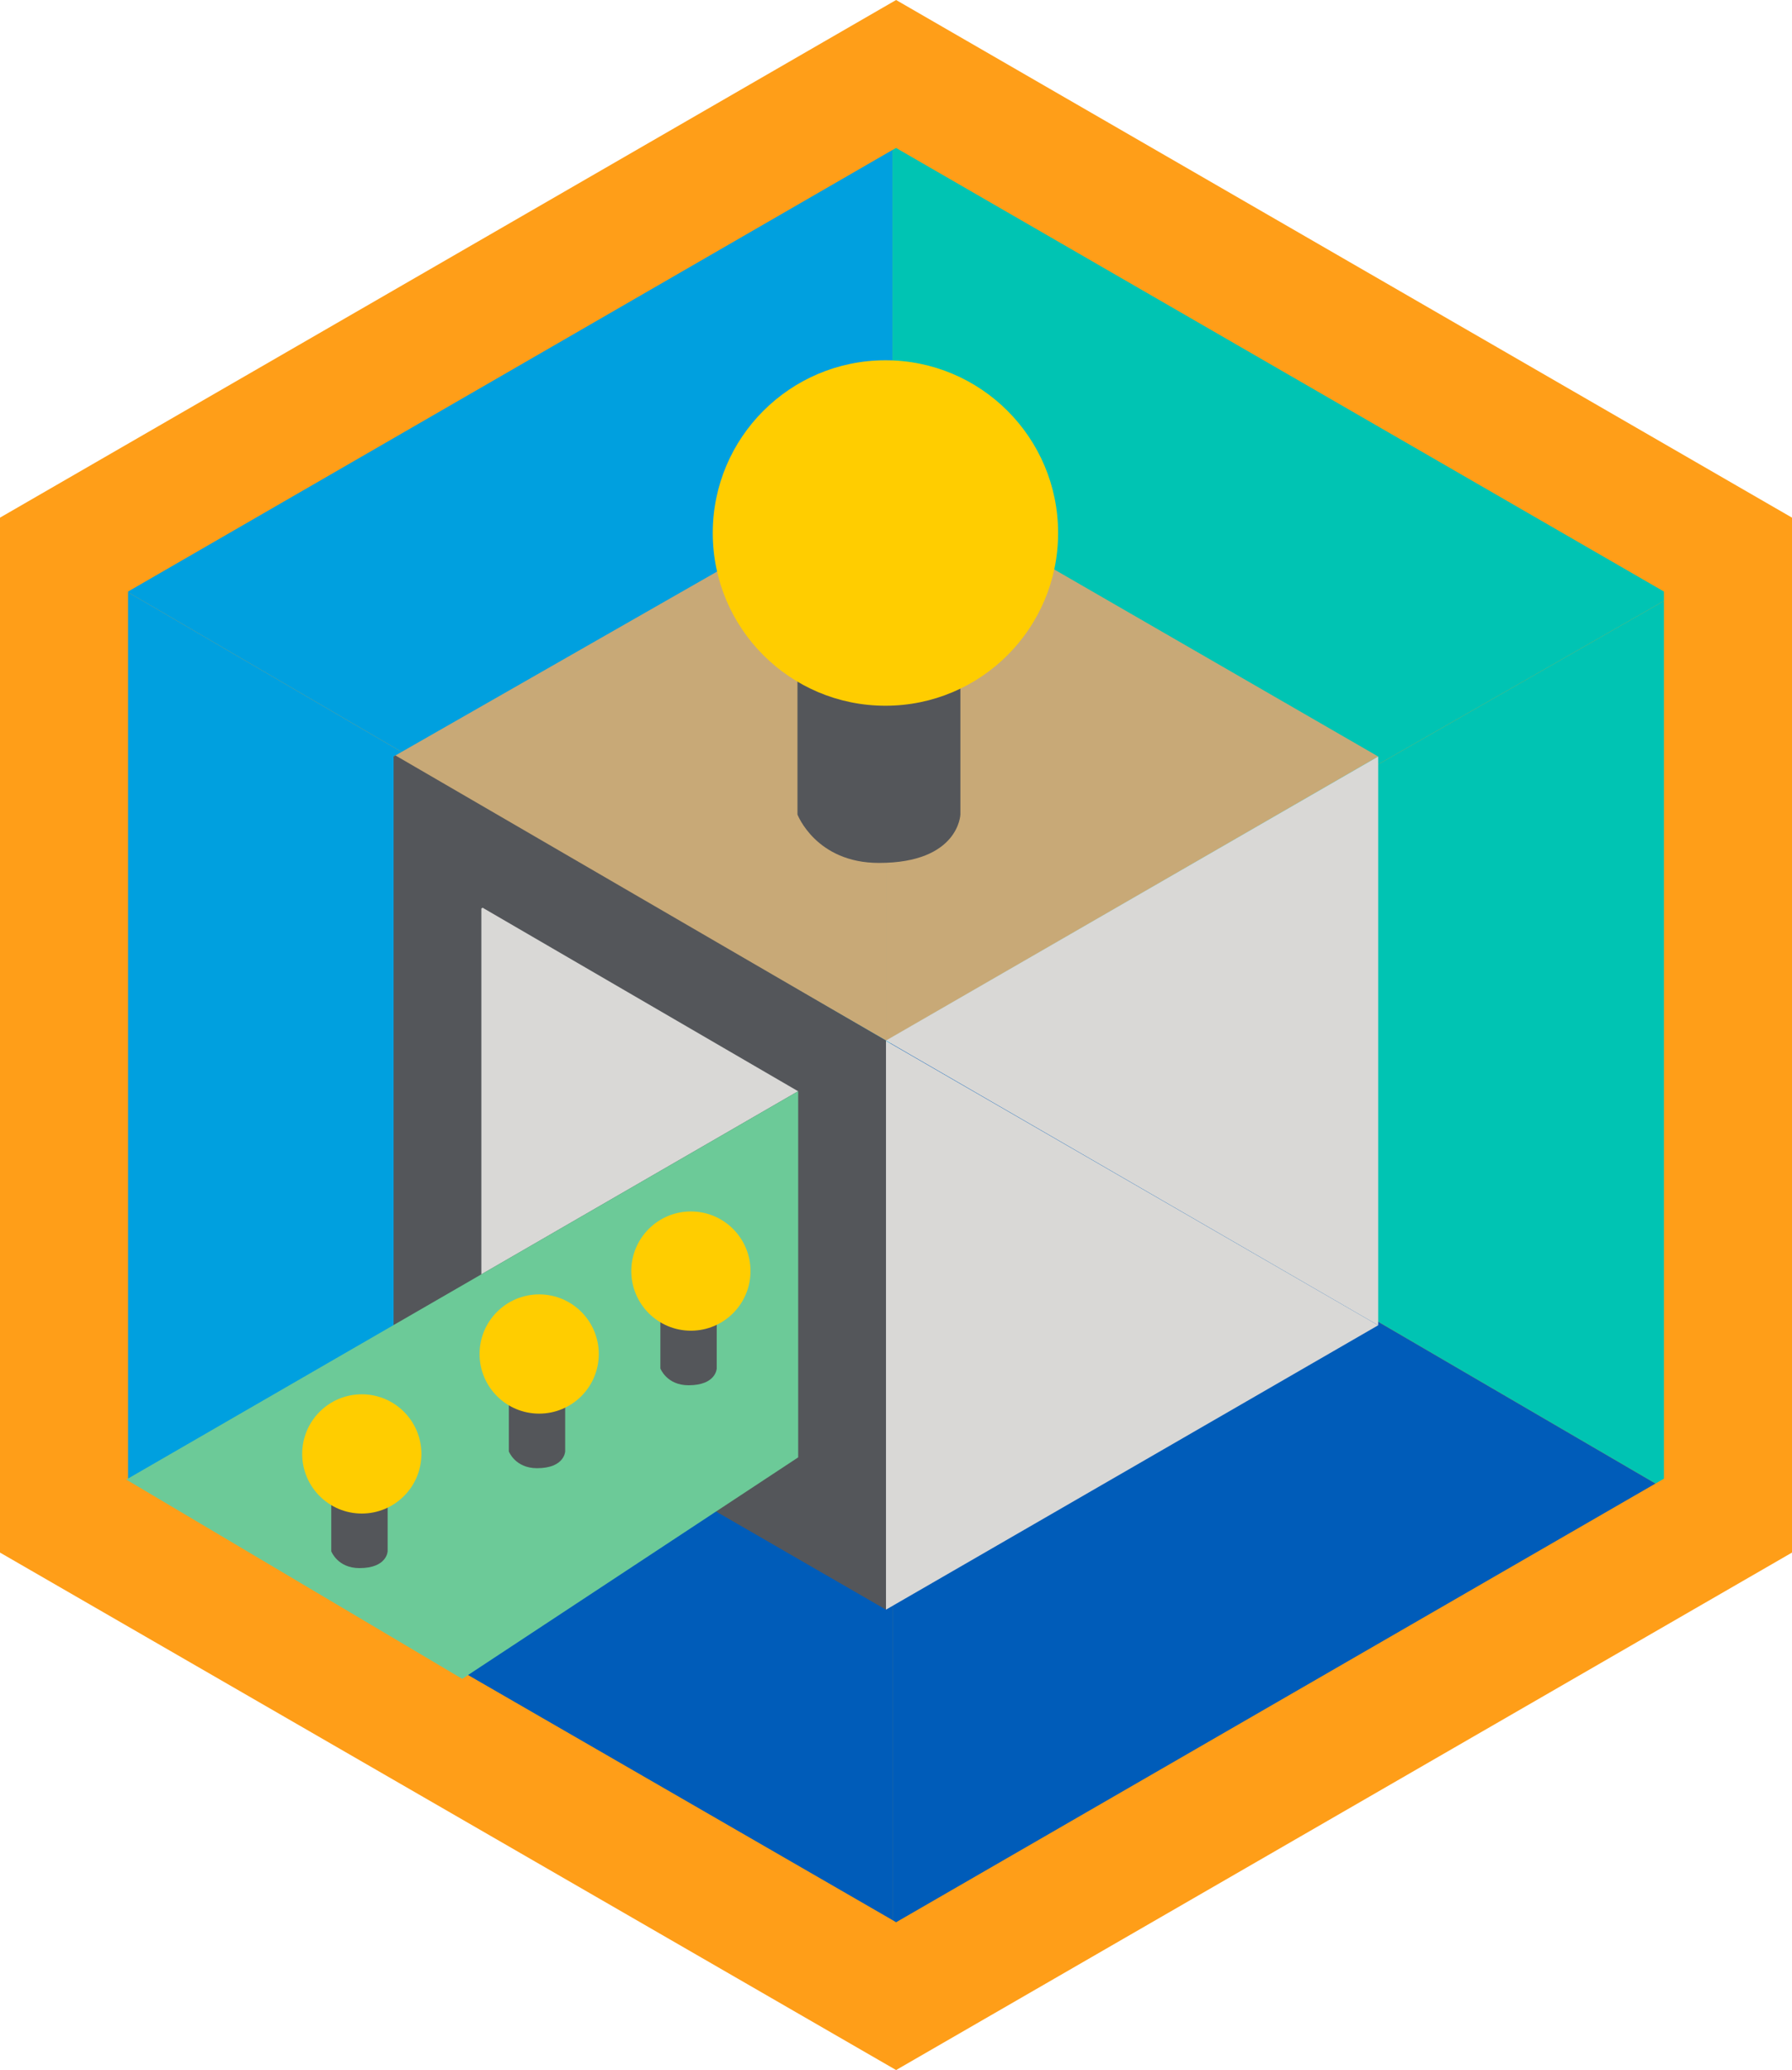 <?xml version="1.0" encoding="UTF-8"?><svg id="Layer_1" xmlns="http://www.w3.org/2000/svg" viewBox="0 0 99.21 114.58"><defs><style>.cls-1{fill:#d9d8d6;}.cls-2{fill:#00c4b3;}.cls-3{fill:#6cca98;}.cls-4{fill:#005cb9;}.cls-5{fill:#c8a977;}.cls-6{fill:#ff9e18;}.cls-7{fill:none;}.cls-8{fill:#ffcd00;}.cls-9{fill:#54565a;}.cls-10{fill:#25b57b;}.cls-11{fill:#00a0df;}</style></defs><polygon class="cls-6" points="49.61 0 0 28.65 0 85.93 49.61 114.57 99.21 85.93 99.21 28.65 49.61 0"/><g><polygon class="cls-2" points="49.59 57.58 92.12 33.26 92.12 32.74 49.61 8.19 49.41 8.3 49.41 57.47 49.59 57.58"/><polygon class="cls-3" points="49.41 57.68 49.59 57.58 49.41 57.47 49.41 57.68"/><polygon class="cls-2" points="91.65 82.11 92.12 81.84 92.12 33.26 49.59 57.58 91.65 82.11"/><polygon class="cls-4" points="91.65 82.11 49.59 57.58 49.41 57.68 49.41 106.27 49.61 106.39 91.65 82.11"/><polygon class="cls-4" points="7.12 81.86 49.41 106.27 49.41 57.68 7.12 81.86"/><polygon class="cls-11" points="49.41 57.47 7.09 32.78 7.09 81.84 7.12 81.86 49.41 57.68 49.41 57.47"/><polygon class="cls-11" points="49.41 8.3 7.09 32.74 7.09 32.78 49.41 57.47 49.41 8.3"/></g><polygon class="cls-7" points="49.28 49.9 49.05 49.76 49.05 50.04 49.28 49.9"/><polygon class="cls-7" points="49.28 49.9 49.05 50.04 49.05 50.07 49.31 49.92 49.28 49.9"/><polygon class="cls-10" points="49.02 50.05 49.05 50.07 49.05 50.04 49.02 50.05"/><polygon class="cls-1" points="49.18 49.97 49.05 49.9 49.05 50.05 49.18 49.97"/><polygon class="cls-1" points="49.18 49.97 49.05 50.05 49.05 50.07 49.19 49.98 49.18 49.97"/><polygon class="cls-1" points="49.03 50.06 49.05 50.07 49.05 50.05 49.03 50.06"/><polygon class="cls-5" points="76.3 41.87 49.05 26.14 49.05 57.61 76.3 41.87"/><polygon class="cls-1" points="49.05 89.09 76.3 73.35 49.05 57.61 49.05 89.09"/><polygon class="cls-5" points="49.05 26.29 21.79 41.87 49.05 57.59 49.05 26.29"/><polygon class="cls-9" points="49.05 57.59 21.89 41.81 21.79 41.87 21.79 73.33 21.79 73.35 49.05 89.09 49.05 57.61 49.03 57.6 49.05 57.59"/><polygon class="cls-1" points="76.3 41.87 49.05 57.59 76.3 73.35 76.3 41.87"/><path class="cls-9" d="M53.17,31.84h-9.02v13.24s1.02,2.68,4.51,2.68c4.43,0,4.51-2.68,4.51-2.68v-13.24Z"/><circle class="cls-8" cx="49.02" cy="29.5" r="9.56"/><g><polygon class="cls-1" points="44.19 60.4 26.72 50.24 26.65 50.28 26.65 70.52 26.65 70.53 44.18 60.4 44.19 60.4"/><polygon class="cls-3" points="6.99 81.89 25.59 92.92 44.19 80.66 44.19 60.41 44.18 60.4 6.99 81.89"/></g><path class="cls-9" d="M39.68,71.16h-3.12v4.58s.35,.93,1.56,.93c1.53,0,1.56-.93,1.56-.93v-4.58Z"/><circle class="cls-8" cx="38.25" cy="70.35" r="3.3"/><path class="cls-9" d="M31.29,75.75h-3.12v4.58s.35,.93,1.56,.93c1.53,0,1.56-.93,1.56-.93v-4.58Z"/><circle class="cls-8" cx="29.85" cy="74.94" r="3.3"/><path class="cls-9" d="M21.46,81.28h-3.12v4.58s.35,.93,1.56,.93c1.53,0,1.56-.93,1.56-.93v-4.58Z"/><circle class="cls-8" cx="20.03" cy="80.47" r="3.3"/></svg>